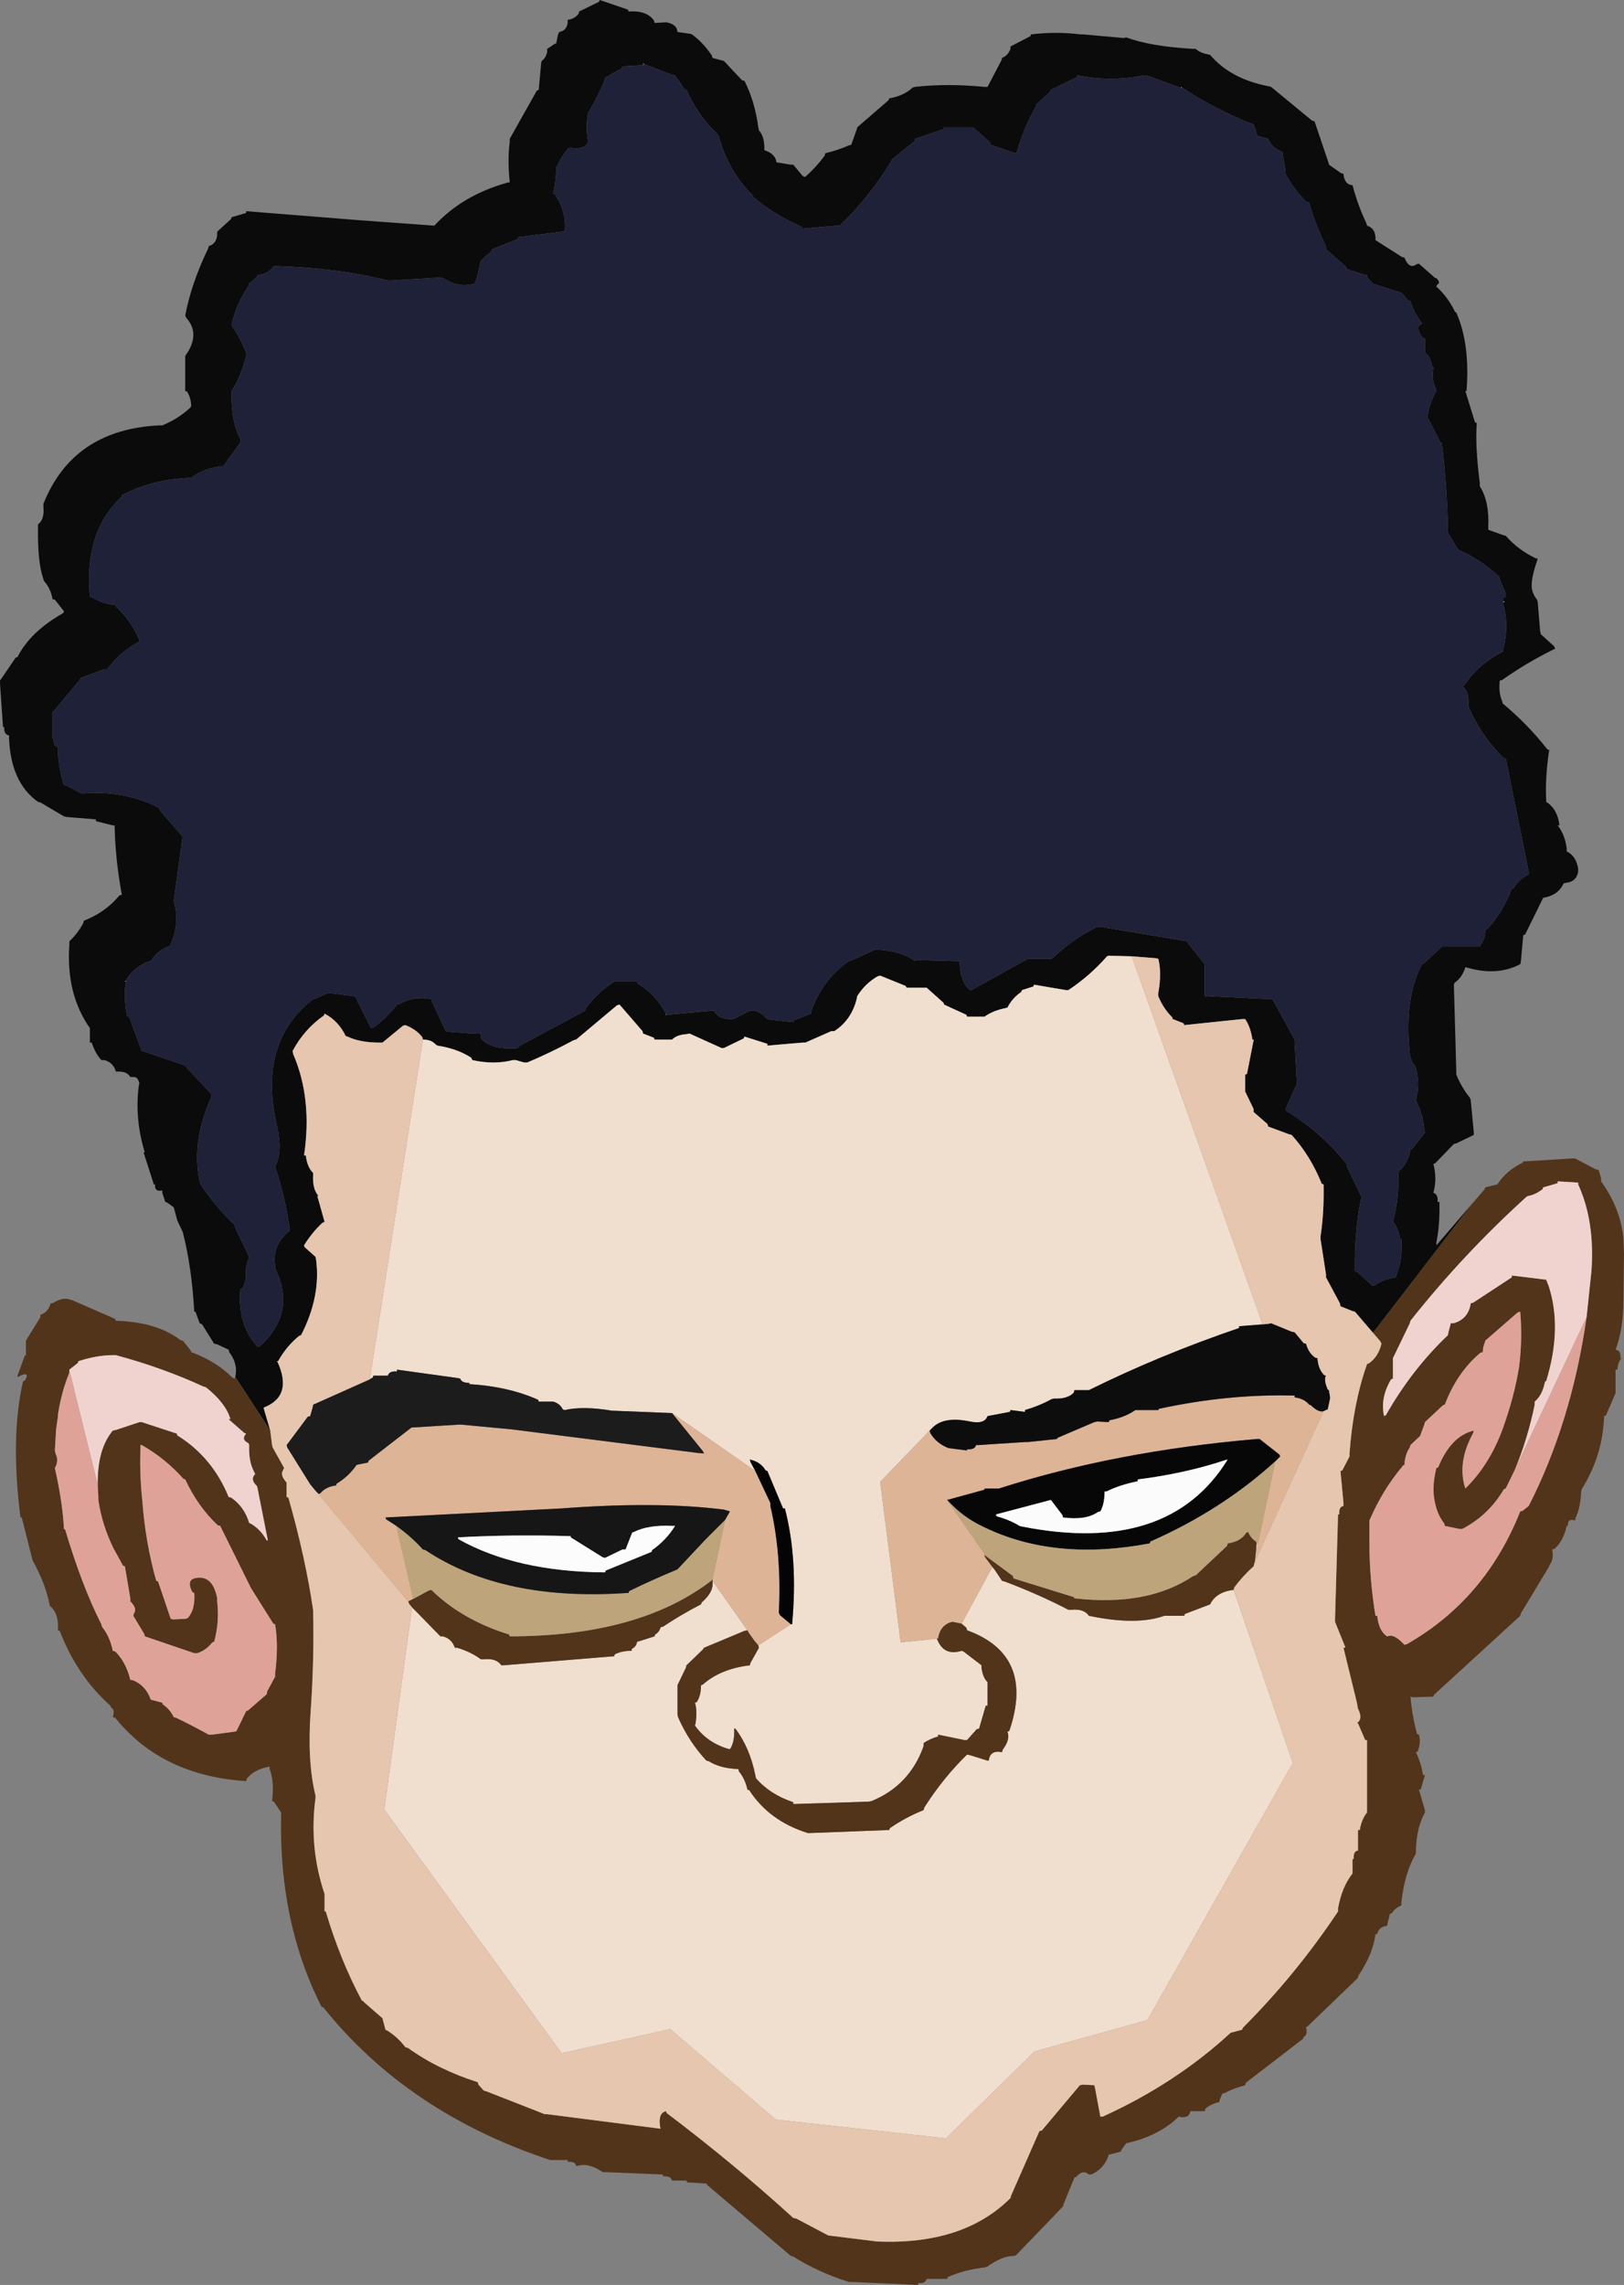 <?xml version="1.0" encoding="UTF-8" standalone="no"?>
<svg xmlns:xlink="http://www.w3.org/1999/xlink" height="189.35px" width="134.6px" xmlns="http://www.w3.org/2000/svg">
  <rect width="100%" height="100%" fill="#808080" stroke="none"/>
  <g transform="matrix(1.0, 0.0, 0.0, 1.0, 67.3, 94.65)">
    <path d="M-47.8 19.45 Q-47.55 18.4 -48.3 17.4 L-48.35 17.2 -49.3 16.75 -49.55 16.7 -50.55 15.1 -50.75 15.0 -51.1 14.05 -51.2 14.05 Q-51.4 10.4 -52.15 7.45 L-52.6 6.5 -52.9 5.4 -53.45 5.0 -53.6 4.95 -53.85 4.2 -53.85 4.0 Q-54.5 4.15 -54.45 3.5 L-54.55 3.5 -55.4 0.85 -55.3 0.85 Q-56.15 -1.95 -55.8 -4.65 L-55.75 -4.9 Q-55.9 -5.45 -56.25 -5.4 L-56.5 -5.4 Q-56.75 -5.85 -57.45 -5.85 L-57.7 -5.85 Q-57.9 -6.6 -58.65 -6.8 L-58.9 -6.8 Q-59.4 -7.35 -59.7 -8.25 L-59.85 -8.25 -59.85 -9.2 -59.85 -9.45 Q-61.85 -12.3 -61.55 -16.4 L-61.55 -16.65 Q-60.85 -17.3 -60.4 -18.15 L-60.35 -18.35 Q-58.55 -19.05 -57.4 -20.45 L-57.2 -20.5 Q-57.75 -23.45 -57.8 -26.25 L-57.95 -26.25 -59.35 -26.6 -59.35 -26.75 -61.8 -26.95 -62.0 -27.0 -63.95 -28.15 -64.15 -28.2 Q-66.4 -29.8 -66.55 -33.45 L-66.55 -33.7 Q-67.0 -33.8 -66.95 -34.4 L-67.05 -34.4 -67.3 -38.0 -67.3 -38.25 -66.0 -40.15 -65.85 -40.2 Q-64.8 -42.3 -62.05 -43.85 L-62.0 -44.0 -62.75 -44.95 -62.95 -45.0 Q-63.1 -45.9 -63.65 -46.5 L-63.7 -46.65 Q-64.2 -48.05 -64.15 -51.0 L-64.15 -51.2 Q-63.6 -51.6 -63.7 -52.65 L-63.7 -52.9 Q-61.25 -59.05 -54.1 -59.4 L-53.85 -59.4 Q-52.5 -59.95 -51.5 -60.9 L-51.45 -61.05 Q-51.5 -61.75 -51.8 -62.2 L-51.95 -62.25 -51.95 -64.9 -51.95 -65.15 Q-50.65 -66.95 -51.85 -68.3 L-51.95 -68.5 Q-51.45 -71.15 -50.05 -74.05 L-50.0 -74.25 Q-49.35 -74.45 -49.3 -75.2 L-49.3 -75.45 -48.15 -76.5 -48.1 -76.65 -46.9 -77.0 -46.9 -77.15 -37.5 -76.4 -31.3 -75.95 Q-29.0 -78.45 -25.3 -79.5 L-25.05 -79.55 Q-25.25 -81.4 -25.05 -82.9 L-25.05 -83.15 -22.8 -87.15 -22.65 -87.2 -22.45 -89.4 -22.4 -89.6 Q-22.05 -89.85 -21.95 -90.35 L-21.95 -90.6 -21.35 -91.0 -21.2 -91.05 -21.05 -91.8 -20.95 -92.0 Q-20.35 -92.1 -20.25 -92.75 L-20.25 -93.0 Q-19.65 -93.1 -19.35 -93.5 L-19.3 -93.7 -17.65 -94.5 -17.6 -94.65 -15.25 -93.85 -15.2 -93.7 Q-13.7 -93.8 -13.1 -92.95 L-13.05 -92.75 -12.05 -92.8 -11.85 -92.75 Q-11.35 -92.6 -11.2 -92.25 L-11.15 -92.0 -10.1 -91.85 -9.95 -91.8 Q-9.05 -91.15 -8.3 -90.05 L-8.25 -89.85 -7.5 -89.65 -7.3 -89.6 -5.8 -88.0 -5.6 -87.95 Q-4.75 -86.3 -4.45 -84.1 L-4.4 -83.85 Q-3.95 -83.35 -3.95 -82.4 L-3.95 -82.2 Q-3.25 -82.0 -3.0 -81.45 L-2.95 -81.2 -1.75 -81.0 -1.55 -81.0 -0.8 -80.1 Q-0.7 -80.0 -0.55 -80.0 0.35 -80.8 1.05 -81.75 L1.1 -81.95 Q2.15 -82.2 3.05 -82.6 L3.25 -82.65 3.7 -83.9 3.75 -84.1 6.35 -86.35 6.4 -86.5 Q7.6 -86.7 8.35 -87.4 L8.55 -87.45 Q11.2 -87.75 14.3 -87.45 L14.55 -87.45 15.7 -89.65 15.75 -89.85 Q16.25 -90.05 16.45 -90.6 L16.45 -90.8 18.1 -91.65 18.15 -91.8 Q20.2 -92.05 22.25 -91.8 L22.45 -91.8 25.85 -91.5 26.05 -91.55 Q28.05 -90.8 31.6 -90.6 L31.8 -90.6 Q32.2 -90.25 32.8 -90.15 L33.0 -90.1 Q34.7 -88.1 37.85 -87.5 L38.05 -87.45 41.45 -84.65 41.65 -84.6 42.8 -81.2 42.85 -81.0 43.85 -80.3 44.05 -80.25 Q44.1 -79.55 44.55 -79.35 L44.8 -79.3 Q45.25 -77.6 45.95 -76.15 L46.0 -75.95 Q46.65 -75.75 46.7 -75.0 L46.7 -74.75 48.9 -73.35 49.1 -73.3 Q49.5 -72.3 50.1 -72.75 L50.3 -72.8 51.55 -71.7 Q51.6 -71.6 51.75 -71.6 52.15 -71.2 51.8 -71.05 L51.75 -70.9 Q52.7 -70.05 53.3 -68.8 L53.4 -68.75 Q54.55 -66.15 54.25 -62.25 L54.15 -62.25 54.95 -59.65 55.1 -59.6 Q54.95 -57.7 55.35 -54.6 L55.35 -54.35 Q56.15 -53.1 56.05 -51.0 L56.05 -50.75 57.3 -50.3 57.5 -50.25 Q58.5 -49.1 59.95 -48.4 L60.15 -48.35 Q59.65 -46.9 59.65 -46.2 L59.65 -45.95 Q59.75 -45.35 60.1 -44.95 L60.15 -44.75 60.35 -42.35 60.4 -42.1 61.5 -41.1 61.6 -40.9 Q59.25 -39.75 57.2 -38.3 L57.0 -38.25 Q56.9 -37.2 57.2 -36.55 L57.25 -36.35 Q59.3 -34.65 60.95 -32.55 L61.1 -32.5 Q60.75 -30.15 60.85 -28.4 L60.85 -28.2 Q61.8 -27.6 61.95 -26.25 L61.8 -26.25 Q62.4 -25.5 62.55 -24.35 L62.55 -24.1 Q63.35 -23.7 63.5 -22.65 L63.5 -22.4 Q63.35 -21.6 62.55 -21.5 L62.3 -21.45 Q61.9 -20.55 60.85 -20.3 L60.6 -20.25 59.1 -17.2 58.95 -17.15 58.75 -14.95 58.7 -14.75 Q56.8 -13.75 54.35 -14.45 L54.15 -14.5 Q53.9 -13.65 53.25 -13.2 L53.2 -13.05 53.4 -5.85 53.4 -5.6 Q53.85 -4.5 54.55 -3.65 L54.6 -3.45 54.85 -0.8 54.85 -0.6 53.4 0.1 53.2 0.15 51.65 1.75 51.5 1.8 Q51.8 2.95 51.55 4.0 L51.5 4.2 Q51.9 4.3 51.85 4.95 L52.0 4.95 Q52.05 6.85 51.75 8.3 L51.75 8.55 54.8 5.0 46.5 15.8 45.0 14.05 44.8 14.0 43.8 13.6 43.75 13.35 42.6 11.2 42.6 10.95 42.15 8.05 42.15 7.8 Q42.45 5.8 42.4 3.5 L42.25 3.45 Q41.3 1.1 39.75 -0.6 L39.55 -0.65 37.8 -1.3 37.75 -1.5 36.6 -2.5 36.6 -2.75 35.9 -4.2 35.9 -4.4 35.9 -5.6 36.05 -5.65 36.6 -8.45 36.6 -8.5 36.5 -8.5 Q36.35 -9.55 35.9 -10.2 L35.65 -10.2 30.85 -9.7 30.8 -9.85 29.9 -10.2 29.85 -10.35 Q29.1 -11.1 28.7 -12.1 L28.7 -12.35 Q29.0 -14.05 28.7 -15.2 L28.45 -15.25 26.5 -15.4 24.6 -15.45 24.45 -15.4 Q23.05 -13.8 21.25 -12.6 L21.05 -12.6 18.4 -13.05 18.35 -12.9 17.4 -12.6 17.35 -12.45 Q16.6 -11.95 16.2 -11.15 L16.0 -11.1 Q15.0 -10.9 14.3 -10.4 L14.05 -10.4 12.85 -10.4 12.8 -10.55 10.95 -11.4 10.9 -11.55 9.5 -12.8 9.25 -12.8 7.85 -12.8 7.75 -12.95 5.65 -13.8 5.45 -13.75 Q4.4 -13.15 3.75 -12.1 L3.7 -11.85 Q3.25 -10.1 1.85 -9.2 L1.6 -9.2 -0.55 -8.25 -0.8 -8.25 -3.7 -8.0 -3.7 -8.15 -5.6 -8.75 -5.65 -8.6 -7.3 -7.8 -7.5 -7.8 -10.15 -9.0 -10.4 -8.95 Q-11.2 -8.9 -11.6 -8.5 L-11.85 -8.5 -13.05 -8.5 -13.1 -8.65 -14.0 -9.0 -14.05 -9.2 -15.95 -11.4 -16.15 -11.35 -19.55 -8.5 -19.75 -8.45 Q-21.6 -7.45 -23.6 -6.6 L-23.85 -6.6 -24.55 -6.8 -24.8 -6.8 Q-26.35 -6.4 -28.15 -6.8 L-28.25 -7.0 Q-29.4 -7.75 -31.05 -8.0 L-31.2 -8.1 Q-31.55 -8.5 -32.25 -8.5 L-32.3 -8.7 Q-32.8 -9.35 -33.7 -9.7 L-33.9 -9.65 -35.6 -8.25 -35.85 -8.25 Q-37.45 -8.25 -38.5 -8.75 L-38.65 -8.8 Q-39.25 -10.05 -40.4 -10.65 L-40.45 -10.5 Q-42.1 -9.35 -43.05 -7.55 L-43.0 -7.3 Q-41.4 -3.6 -42.1 1.1 L-41.95 1.1 Q-41.85 2.05 -41.35 2.55 L-41.35 2.8 Q-41.4 3.9 -40.9 4.45 L-41.0 4.45 -40.4 6.6 -40.6 6.7 Q-41.45 7.5 -42.1 8.55 L-42.05 8.7 -41.15 9.5 -41.1 9.75 Q-40.7 12.8 -42.35 16.0 L-42.5 16.05 Q-43.55 16.9 -44.25 18.15 L-44.35 18.15 -44.3 18.2 Q-43.0 21.05 -45.45 22.0 L-45.4 22.2 -44.9 23.9 -47.8 19.45 M-65.8 19.45 L-65.85 19.45 -65.85 19.35 -65.8 19.45 M-13.95 -89.35 L-14.0 -89.4 -14.0 -89.25 -15.7 -89.15 -15.75 -89.0 -17.15 -88.2 -17.2 -87.95 Q-17.8 -86.55 -18.55 -85.3 L-18.6 -85.05 Q-18.75 -84.0 -18.55 -82.9 L-18.65 -82.7 Q-19.0 -82.25 -20.0 -82.4 L-20.2 -82.35 Q-20.8 -81.65 -21.2 -80.75 L-21.2 -80.5 Q-21.25 -79.45 -21.45 -78.6 L-21.3 -78.55 Q-20.3 -77.0 -20.5 -75.45 L-20.75 -75.45 -24.35 -75.0 -24.35 -74.85 -26.5 -74.0 -26.55 -73.85 -27.45 -73.05 -27.5 -72.85 Q-27.65 -71.95 -27.95 -71.15 L-28.15 -71.1 Q-29.35 -70.8 -30.55 -71.6 L-30.8 -71.65 -34.9 -71.4 -35.15 -71.4 Q-39.35 -72.45 -44.5 -72.6 L-44.65 -72.55 Q-45.05 -71.95 -45.95 -71.85 L-46.0 -71.7 -46.65 -71.15 -46.7 -70.95 Q-47.65 -69.6 -48.1 -67.8 L-48.05 -67.6 Q-47.35 -66.6 -46.9 -65.4 L-46.9 -65.15 Q-47.3 -63.5 -48.1 -62.25 L-48.1 -62.0 Q-48.15 -59.7 -47.35 -58.2 L-47.4 -57.95 -48.8 -56.0 -49.05 -56.0 Q-50.5 -55.8 -51.45 -55.05 L-51.7 -55.05 Q-54.95 -54.85 -57.2 -53.6 L-57.25 -53.45 Q-60.35 -50.55 -59.85 -45.2 L-59.65 -45.15 Q-58.9 -44.65 -57.7 -44.5 L-57.65 -44.35 Q-56.45 -43.25 -55.75 -41.6 L-55.8 -41.45 Q-57.4 -40.6 -58.4 -39.2 L-58.65 -39.2 -60.55 -38.5 -60.65 -38.35 -62.95 -35.6 -62.95 -35.4 -62.95 -33.45 -62.85 -33.45 Q-62.9 -32.8 -62.5 -32.75 L-62.5 -32.5 Q-62.45 -30.95 -62.0 -29.6 L-61.8 -29.55 -60.55 -28.9 -60.35 -28.9 Q-56.9 -29.15 -54.1 -27.7 L-54.05 -27.5 -52.15 -25.3 -52.2 -25.05 -52.9 -20.0 -52.85 -19.8 Q-52.4 -18.15 -53.15 -16.4 L-53.15 -16.3 Q-54.25 -15.9 -54.8 -15.0 L-55.05 -14.95 Q-56.25 -14.45 -56.9 -13.35 L-56.95 -13.3 -56.85 -13.3 Q-57.1 -12.05 -56.75 -10.4 L-56.6 -10.4 -55.55 -7.55 -55.3 -7.5 -51.95 -6.35 -51.85 -6.2 -49.75 -3.95 -49.8 -3.7 Q-51.45 0.0 -50.75 3.25 L-50.7 3.45 Q-49.45 5.35 -47.85 6.85 L-47.8 7.1 -46.65 9.5 -46.7 9.7 Q-47.0 10.35 -46.9 11.4 L-47.0 11.4 Q-47.0 12.05 -47.35 12.15 L-47.4 12.4 Q-47.55 15.25 -45.95 16.95 L-45.75 16.9 Q-42.7 14.1 -44.5 10.45 L-44.5 10.2 Q-44.75 8.5 -43.3 7.35 L-43.3 7.1 Q-43.7 4.4 -44.5 2.05 -43.85 0.75 -44.35 -1.35 -45.95 -8.3 -41.35 -11.85 L-41.15 -11.9 -40.15 -12.35 -39.95 -12.35 -38.0 -12.1 -37.85 -12.05 -36.55 -9.45 -36.35 -9.5 Q-35.25 -10.3 -34.4 -11.4 L-34.2 -11.45 Q-32.95 -12.15 -31.55 -11.85 L-31.5 -11.65 -30.35 -9.2 -30.1 -9.15 -28.15 -9.0 -27.95 -9.0 Q-27.4 -9.15 -27.45 -8.75 L-27.4 -8.55 Q-26.45 -7.6 -24.35 -7.8 L-24.3 -7.95 -18.8 -10.9 -18.75 -11.1 Q-17.8 -12.4 -16.4 -13.3 L-16.15 -13.3 -14.5 -13.3 -14.45 -13.15 Q-12.95 -12.25 -12.1 -10.65 L-12.1 -10.55 -12.05 -10.55 -8.25 -10.9 -8.1 -10.85 Q-7.7 -10.15 -6.55 -10.2 L-6.4 -10.25 -5.15 -10.9 -4.9 -10.9 Q-4.35 -10.9 -3.7 -10.2 L-3.45 -10.15 -1.55 -9.95 -1.5 -10.1 -0.1 -10.65 -0.05 -10.9 Q0.9 -13.5 3.05 -15.0 L3.25 -15.05 5.2 -15.95 5.45 -15.95 Q7.4 -15.85 8.55 -15.0 L8.6 -15.1 12.15 -15.0 12.25 -15.0 Q12.25 -13.3 13.1 -12.6 L13.3 -12.65 17.9 -15.2 18.15 -15.2 19.8 -15.2 20.0 -15.3 Q21.6 -16.85 23.65 -17.85 L23.9 -17.85 31.1 -16.65 31.15 -16.5 32.55 -14.75 32.55 -14.5 32.55 -12.1 32.8 -12.1 38.05 -11.85 38.2 -11.8 40.0 -8.5 40.0 -8.25 40.2 -4.65 40.1 -4.65 39.25 -2.75 39.3 -2.6 Q42.25 -0.8 44.3 1.8 L44.35 2.05 45.5 4.45 45.5 4.7 Q44.95 7.4 45.0 10.7 L45.2 10.75 46.45 11.9 46.65 11.85 Q47.35 11.35 48.4 11.2 L48.45 10.95 Q48.95 9.8 48.85 8.05 L48.75 8.05 Q48.6 7.1 48.15 6.6 L48.2 6.4 Q48.65 4.7 48.6 2.55 L48.7 2.35 Q49.4 1.75 49.6 0.6 L49.75 0.55 50.8 -0.8 50.75 -1.05 Q50.6 -2.45 50.05 -3.45 L50.1 -3.7 Q50.4 -4.9 50.05 -6.1 L50.0 -6.3 Q49.7 -6.6 49.6 -7.05 L49.55 -7.3 Q49.05 -11.9 50.55 -14.75 L50.7 -14.8 52.2 -16.2 52.45 -16.2 55.35 -16.2 55.4 -16.35 Q55.8 -16.8 55.8 -17.6 L56.0 -17.7 Q57.25 -19.05 58.0 -21.0 L58.15 -21.05 Q58.6 -21.8 59.4 -22.2 L59.4 -22.4 57.5 -31.8 57.3 -31.85 Q55.5 -33.6 54.4 -36.1 L54.4 -36.35 Q54.45 -37.35 53.9 -37.8 L54.05 -37.85 Q55.25 -39.65 57.25 -40.65 L57.3 -40.9 Q57.8 -42.85 57.25 -44.75 L57.4 -44.75 57.35 -44.8 Q57.15 -45.15 57.5 -45.2 L57.5 -45.45 57.0 -46.65 56.95 -46.85 Q55.55 -48.2 53.65 -49.05 53.55 -49.05 53.55 -49.1 L52.7 -50.5 52.7 -50.75 Q52.65 -54.15 52.2 -57.95 L52.1 -57.95 51.0 -60.1 51.05 -60.35 Q51.25 -61.45 51.75 -62.25 L51.7 -62.45 Q51.35 -63.05 51.5 -64.2 L51.4 -64.2 Q51.3 -65.1 50.8 -65.4 L50.8 -65.6 50.8 -66.6 50.6 -66.65 Q49.9 -67.65 50.55 -67.8 L50.5 -67.95 Q49.9 -68.7 49.6 -69.7 L49.4 -69.75 48.85 -70.4 48.65 -70.45 46.45 -71.15 46.4 -71.3 Q46.05 -71.45 46.0 -71.85 L45.75 -71.9 44.3 -72.35 44.25 -72.55 42.6 -74.0 42.6 -74.25 Q41.75 -75.95 41.2 -77.85 L41.0 -77.9 Q39.95 -78.9 39.25 -80.25 L39.25 -80.5 39.0 -81.95 39.0 -82.05 Q38.15 -82.35 37.8 -83.15 L37.6 -83.2 36.85 -83.4 36.85 -83.6 36.6 -84.35 36.4 -84.4 Q33.3 -85.65 30.65 -87.4 L30.6 -87.45 30.6 -87.35 27.75 -88.4 27.5 -88.4 Q24.75 -87.85 22.0 -88.4 L21.95 -88.25 19.8 -87.2 19.75 -87.05 18.6 -86.0 18.55 -85.8 Q17.55 -84.05 16.95 -81.95 L16.7 -82.0 14.8 -82.65 14.75 -82.85 13.35 -84.1 13.1 -84.1 10.95 -84.1 10.9 -83.95 8.55 -83.15 8.5 -82.95 6.65 -81.45 6.55 -81.25 Q4.75 -78.3 2.3 -75.95 L2.05 -75.95 -0.8 -75.7 -0.85 -75.85 Q-3.15 -76.85 -4.9 -78.35 L-4.95 -78.5 Q-6.9 -80.4 -7.75 -83.4 L-7.85 -83.55 Q-9.45 -85.05 -10.4 -87.2 L-10.6 -87.3 -11.35 -88.4 -11.6 -88.45 -13.95 -89.35 M-48.2 22.95 L-48.25 23.05 -48.35 22.95 -48.2 22.95" fill="#0b0b0b" fill-rule="evenodd" stroke="none"/>
    <path d="M-44.3 18.2 L-44.35 18.15 -44.25 18.15 -44.3 18.2 M36.5 -8.5 L36.6 -8.5 36.6 -8.45 36.5 -8.5 M-14.0 -89.25 L-14.0 -89.4 -13.95 -89.35 -14.0 -89.25 M30.6 -87.35 L30.6 -87.45 30.65 -87.4 30.6 -87.35 M57.35 -44.8 L57.4 -44.75 57.25 -44.75 57.35 -44.8 M-12.05 -10.55 L-12.1 -10.55 -12.1 -10.65 -12.05 -10.55 M-56.85 -13.3 L-56.95 -13.3 -56.9 -13.35 -56.85 -13.3 M58.5 14.1 L58.7 14.05 58.7 14.1 58.5 14.1 M47.55 22.65 L47.4 22.7 47.4 22.65 47.55 22.65 M44.2 41.85 L44.2 41.9 44.05 41.9 44.2 41.85 M-12.6 81.5 L-12.55 81.75 -12.6 81.75 -12.6 81.5 M-45.1 33.0 L-45.2 33.0 -45.1 33.0" fill="#fefefe" fill-rule="evenodd" stroke="none"/>
    <path d="M-13.95 -89.35 L-11.6 -88.45 -11.35 -88.4 -10.6 -87.3 -10.4 -87.2 Q-9.45 -85.05 -7.85 -83.55 L-7.75 -83.4 Q-6.9 -80.4 -4.95 -78.5 L-4.9 -78.35 Q-3.15 -76.85 -0.85 -75.85 L-0.8 -75.7 2.05 -75.95 2.3 -75.95 Q4.75 -78.3 6.55 -81.25 L6.65 -81.45 8.5 -82.95 8.55 -83.15 10.9 -83.95 10.95 -84.1 13.1 -84.1 13.35 -84.1 14.75 -82.85 14.8 -82.65 16.7 -82.0 16.95 -81.95 Q17.55 -84.05 18.55 -85.8 L18.6 -86.0 19.75 -87.05 19.8 -87.2 21.95 -88.25 22.0 -88.4 Q24.75 -87.85 27.5 -88.4 L27.75 -88.4 30.6 -87.35 30.65 -87.4 Q33.3 -85.65 36.4 -84.4 L36.6 -84.35 36.85 -83.6 36.85 -83.4 37.6 -83.2 37.8 -83.15 Q38.15 -82.35 39.0 -82.05 L39.0 -81.95 39.25 -80.5 39.25 -80.25 Q39.95 -78.9 41.0 -77.9 L41.2 -77.85 Q41.75 -75.95 42.6 -74.25 L42.6 -74.0 44.25 -72.55 44.3 -72.35 45.75 -71.9 46.0 -71.85 Q46.05 -71.45 46.4 -71.3 L46.45 -71.15 48.65 -70.45 48.85 -70.4 49.4 -69.75 49.6 -69.7 Q49.9 -68.7 50.5 -67.95 L50.55 -67.8 Q49.9 -67.65 50.6 -66.65 L50.8 -66.6 50.8 -65.6 50.8 -65.4 Q51.3 -65.1 51.4 -64.2 L51.5 -64.2 Q51.35 -63.05 51.7 -62.45 L51.75 -62.25 Q51.25 -61.45 51.05 -60.35 L51.0 -60.1 52.1 -57.95 52.2 -57.95 Q52.65 -54.15 52.7 -50.75 L52.7 -50.5 53.55 -49.1 Q53.55 -49.05 53.65 -49.05 55.55 -48.2 56.95 -46.85 L57.0 -46.65 57.5 -45.45 57.5 -45.2 Q57.15 -45.15 57.35 -44.8 L57.25 -44.75 Q57.8 -42.85 57.3 -40.9 L57.25 -40.65 Q55.25 -39.65 54.05 -37.85 L53.9 -37.8 Q54.45 -37.35 54.4 -36.35 L54.4 -36.1 Q55.5 -33.6 57.3 -31.85 L57.5 -31.8 59.4 -22.4 59.4 -22.2 Q58.6 -21.8 58.15 -21.05 L58.0 -21.0 Q57.25 -19.05 56.0 -17.7 L55.8 -17.6 Q55.8 -16.8 55.4 -16.35 L55.35 -16.2 52.45 -16.2 52.2 -16.2 50.7 -14.8 50.55 -14.75 Q49.05 -11.9 49.55 -7.3 L49.6 -7.05 Q49.7 -6.6 50.0 -6.3 L50.05 -6.1 Q50.4 -4.9 50.1 -3.7 L50.05 -3.45 Q50.6 -2.45 50.75 -1.05 L50.8 -0.8 49.75 0.55 49.6 0.6 Q49.4 1.75 48.7 2.35 L48.6 2.55 Q48.65 4.7 48.2 6.4 L48.15 6.6 Q48.6 7.1 48.75 8.05 L48.85 8.05 Q48.95 9.8 48.45 10.95 L48.4 11.2 Q47.35 11.35 46.65 11.85 L46.45 11.9 45.2 10.75 45.0 10.7 Q44.95 7.4 45.5 4.7 L45.5 4.45 44.35 2.05 44.3 1.8 Q42.25 -0.8 39.3 -2.6 L39.25 -2.75 40.1 -4.65 40.2 -4.65 40.0 -8.25 40.0 -8.5 38.2 -11.8 38.05 -11.85 32.8 -12.1 32.55 -12.1 32.55 -14.5 32.55 -14.75 31.15 -16.5 31.1 -16.65 23.9 -17.85 23.65 -17.85 Q21.6 -16.85 20.0 -15.3 L19.8 -15.2 18.15 -15.2 17.9 -15.2 13.3 -12.65 13.1 -12.6 Q12.25 -13.3 12.25 -15.0 L12.15 -15.0 8.6 -15.1 8.55 -15.0 Q7.4 -15.85 5.45 -15.95 L5.2 -15.95 3.25 -15.05 3.05 -15.0 Q0.9 -13.5 -0.05 -10.9 L-0.1 -10.65 -1.5 -10.1 -1.55 -9.95 -3.45 -10.15 -3.7 -10.2 Q-4.35 -10.9 -4.9 -10.9 L-5.15 -10.9 -6.4 -10.25 -6.55 -10.2 Q-7.7 -10.15 -8.1 -10.85 L-8.25 -10.9 -12.05 -10.55 -12.1 -10.65 Q-12.95 -12.25 -14.45 -13.15 L-14.5 -13.3 -16.15 -13.3 -16.4 -13.3 Q-17.8 -12.4 -18.75 -11.1 L-18.8 -10.9 -24.3 -7.95 -24.35 -7.8 Q-26.45 -7.6 -27.4 -8.55 L-27.45 -8.75 Q-27.4 -9.15 -27.95 -9.0 L-28.15 -9.0 -30.1 -9.15 -30.35 -9.2 -31.5 -11.65 -31.55 -11.85 Q-32.95 -12.15 -34.2 -11.45 L-34.4 -11.4 Q-35.25 -10.3 -36.35 -9.5 L-36.55 -9.45 -37.85 -12.05 -38.0 -12.1 -39.95 -12.35 -40.15 -12.35 -41.15 -11.9 -41.35 -11.85 Q-45.95 -8.3 -44.35 -1.35 -43.85 0.75 -44.5 2.05 -43.7 4.4 -43.3 7.1 L-43.3 7.35 Q-44.75 8.5 -44.5 10.2 L-44.5 10.45 Q-42.7 14.1 -45.75 16.9 L-45.95 16.95 Q-47.55 15.25 -47.4 12.4 L-47.35 12.15 Q-47.0 12.05 -47.0 11.4 L-46.9 11.4 Q-47.0 10.35 -46.7 9.7 L-46.65 9.5 -47.8 7.1 -47.85 6.85 Q-49.45 5.35 -50.7 3.45 L-50.75 3.25 Q-51.45 0.0 -49.8 -3.7 L-49.75 -3.95 -51.85 -6.2 -51.95 -6.35 -55.3 -7.5 -55.55 -7.55 -56.6 -10.4 -56.75 -10.4 Q-57.1 -12.05 -56.85 -13.3 L-56.9 -13.35 Q-56.25 -14.45 -55.05 -14.95 L-54.8 -15.0 Q-54.25 -15.9 -53.15 -16.3 L-53.15 -16.4 Q-52.4 -18.15 -52.85 -19.8 L-52.9 -20.0 -52.2 -25.05 -52.15 -25.3 -54.05 -27.5 -54.1 -27.7 Q-56.9 -29.15 -60.35 -28.9 L-60.55 -28.9 -61.8 -29.55 -62.0 -29.6 Q-62.45 -30.95 -62.5 -32.5 L-62.5 -32.75 Q-62.9 -32.8 -62.85 -33.45 L-62.95 -33.45 -62.95 -35.4 -62.95 -35.6 -60.65 -38.35 -60.55 -38.5 -58.65 -39.2 -58.4 -39.2 Q-57.4 -40.6 -55.8 -41.45 L-55.75 -41.6 Q-56.45 -43.25 -57.65 -44.35 L-57.7 -44.5 Q-58.9 -44.65 -59.65 -45.15 L-59.85 -45.2 Q-60.35 -50.55 -57.25 -53.45 L-57.2 -53.6 Q-54.95 -54.85 -51.7 -55.05 L-51.45 -55.05 Q-50.5 -55.8 -49.05 -56.0 L-48.8 -56.0 -47.4 -57.95 -47.35 -58.2 Q-48.15 -59.7 -48.1 -62.0 L-48.1 -62.25 Q-47.3 -63.5 -46.9 -65.15 L-46.9 -65.4 Q-47.35 -66.6 -48.05 -67.6 L-48.1 -67.8 Q-47.65 -69.6 -46.7 -70.95 L-46.65 -71.15 -46.0 -71.7 -45.95 -71.85 Q-45.05 -71.95 -44.65 -72.55 L-44.5 -72.6 Q-39.35 -72.45 -35.15 -71.4 L-34.9 -71.4 -30.8 -71.65 -30.55 -71.6 Q-29.35 -70.8 -28.15 -71.1 L-27.95 -71.15 Q-27.65 -71.95 -27.5 -72.85 L-27.45 -73.05 -26.55 -73.85 -26.5 -74.0 -24.35 -74.85 -24.35 -75.0 -20.75 -75.45 -20.5 -75.45 Q-20.3 -77.0 -21.3 -78.55 L-21.45 -78.6 Q-21.25 -79.45 -21.2 -80.5 L-21.2 -80.75 Q-20.8 -81.65 -20.2 -82.35 L-20.0 -82.4 Q-19.0 -82.25 -18.65 -82.7 L-18.55 -82.9 Q-18.75 -84.0 -18.6 -85.05 L-18.55 -85.3 Q-17.8 -86.55 -17.2 -87.95 L-17.15 -88.2 -15.75 -89.0 -15.7 -89.15 -14.0 -89.25 -13.95 -89.35" fill="#1e2137" fill-rule="evenodd" stroke="none"/>
    <path d="M-32.25 -8.5 Q-31.55 -8.5 -31.2 -8.1 L-31.05 -8.0 Q-29.4 -7.75 -28.25 -7.0 L-28.15 -6.8 Q-26.35 -6.4 -24.8 -6.8 L-24.55 -6.8 -23.85 -6.6 -23.6 -6.6 Q-21.6 -7.45 -19.75 -8.45 L-19.55 -8.5 -16.15 -11.35 -15.95 -11.4 -14.05 -9.2 -14.0 -9.0 -13.1 -8.65 -13.05 -8.5 -11.85 -8.5 -11.6 -8.5 Q-11.2 -8.9 -10.4 -8.95 L-10.15 -9.0 -7.5 -7.8 -7.3 -7.8 -5.65 -8.6 -5.6 -8.75 -3.7 -8.15 -3.7 -8.0 -0.8 -8.25 -0.55 -8.25 1.6 -9.2 1.85 -9.2 Q3.25 -10.1 3.7 -11.85 L3.75 -12.1 Q4.4 -13.15 5.45 -13.75 L5.65 -13.8 7.75 -12.95 7.85 -12.8 9.25 -12.8 9.5 -12.8 10.9 -11.55 10.95 -11.4 12.8 -10.55 12.85 -10.4 14.05 -10.4 14.3 -10.4 Q15.0 -10.9 16.0 -11.1 L16.2 -11.15 Q16.6 -11.95 17.35 -12.45 L17.4 -12.6 18.35 -12.9 18.4 -13.05 21.05 -12.6 21.25 -12.6 Q23.05 -13.8 24.45 -15.4 L24.6 -15.45 26.5 -15.4 37.35 15.1 35.4 15.25 35.4 15.4 Q28.8 17.65 22.95 20.55 L22.7 20.55 21.75 20.55 21.7 20.75 Q21.2 21.3 20.05 21.25 L19.85 21.3 Q18.85 21.85 17.65 22.2 L17.65 22.35 16.45 22.2 16.4 22.35 14.55 22.7 Q14.3 23.4 13.1 23.15 10.95 22.7 10.0 23.65 L9.75 23.9 5.65 28.15 7.35 41.45 10.35 41.15 10.4 41.25 Q10.95 42.6 12.4 42.15 L12.55 42.2 14.05 43.35 14.05 43.55 Q14.15 44.35 14.55 44.75 L14.55 45.0 14.55 46.7 14.4 46.7 13.85 48.6 13.65 48.65 12.85 49.55 12.65 49.55 10.45 49.1 10.45 49.25 Q9.75 49.45 9.25 49.8 L9.25 50.05 Q8.1 53.3 4.95 54.6 L4.7 54.65 -1.55 54.85 -1.55 54.7 Q-3.5 54.05 -4.65 52.7 L-4.7 52.45 Q-5.15 50.2 -6.35 48.6 L-6.45 48.6 Q-6.4 49.75 -6.8 50.3 L-7.05 50.25 Q-8.75 49.7 -9.7 48.35 L-9.65 48.15 Q-9.5 47.1 -9.7 46.45 L-9.55 46.4 Q-9.2 45.85 -9.2 45.0 L-9.05 44.95 Q-7.6 43.65 -5.15 43.35 L-5.1 43.15 -4.4 41.9 -4.45 41.7 -1.75 39.95 -1.65 39.95 Q-1.15 34.55 -2.25 30.35 L-2.4 30.35 -3.7 27.25 -3.85 27.2 Q-4.25 26.5 -5.15 26.3 L-5.1 26.5 -4.7 27.25 -11.6 22.45 -16.6 22.25 Q-18.95 21.85 -20.5 22.2 L-20.65 22.15 Q-20.9 21.65 -21.45 21.5 L-21.7 21.5 -22.65 21.5 -22.7 21.35 Q-25.15 20.25 -28.4 20.05 L-28.4 19.95 Q-29.05 19.95 -29.15 19.6 L-29.35 19.55 -34.4 18.85 -34.4 19.0 Q-35.05 18.95 -35.15 19.35 L-35.35 19.35 -36.35 19.35 -36.4 19.5 -36.65 19.65 -32.25 -8.5 M-33.45 38.1 L-33.45 38.05 -33.45 38.1 M-8.25 36.35 L-5.35 40.45 -5.6 40.5 -8.95 41.9 -9.05 42.05 -10.4 43.35 -10.45 43.55 -11.15 45.0 -11.15 45.25 -11.15 47.4 -11.1 47.65 Q-10.2 49.7 -8.75 51.25 L-8.55 51.3 Q-7.6 51.9 -6.1 51.95 L-6.05 52.15 Q-5.55 52.75 -5.35 53.65 L-5.2 53.7 Q-3.55 56.25 -0.35 57.25 L-0.1 57.25 6.4 57.0 6.45 56.85 Q7.75 55.95 9.25 55.35 L9.3 55.15 Q10.85 52.7 12.85 50.75 L13.1 50.8 14.55 51.25 14.65 51.25 Q14.75 50.35 15.75 50.55 L15.8 50.35 Q16.45 49.5 16.2 48.85 L16.35 48.8 Q18.5 42.5 12.85 40.45 L12.8 40.25 12.4 39.9 14.95 35.2 15.15 35.45 15.75 36.35 15.95 36.4 Q18.75 37.45 21.25 38.75 L21.5 38.75 Q22.55 38.65 22.95 39.25 L23.2 39.3 Q26.95 40.05 29.2 39.25 L29.4 39.25 30.85 39.25 30.9 39.1 33.0 38.3 33.1 38.1 Q33.65 37.25 34.95 37.1 L39.85 51.45 27.8 72.75 18.45 75.35 11.1 82.55 -3.0 81.0 -11.75 73.5 -20.75 75.5 -35.45 55.3 -33.15 38.55 -32.75 38.95 -30.8 40.95 -30.6 40.95 Q-29.85 41.15 -29.6 41.9 L-29.4 41.9 Q-28.25 42.25 -27.45 42.85 L-27.2 42.85 Q-26.15 42.75 -25.75 43.35 L-25.55 43.35 -16.4 42.6 -16.35 42.45 Q-15.8 42.15 -14.95 42.15 L-14.95 42.0 Q-14.55 41.8 -14.5 41.4 L-14.3 41.35 -13.05 40.95 -13.0 40.8 Q-12.65 40.6 -12.55 40.2 L-12.35 40.15 Q-10.85 39.15 -9.2 38.3 L-9.15 38.15 Q-8.1 37.25 -8.25 36.35 M14.3 34.2 L14.35 34.2 14.35 34.25 14.3 34.2 M36.95 33.3 L36.8 33.85 36.85 33.25 36.95 33.3" fill="#f0dfce" fill-rule="evenodd" stroke="none"/>
    <path d="M-41.0 29.05 L-40.9 29.15 -40.75 29.1 Q-40.3 28.55 -39.45 28.45 L-39.4 28.3 Q-38.4 27.7 -37.75 26.75 L-37.55 26.7 -36.8 26.55 -36.75 26.4 -33.2 23.65 -29.15 23.4 -24.9 23.8 -9.5 25.75 -8.95 25.8 -9.05 25.6 -10.75 23.5 -11.6 22.45 -4.7 27.25 -3.45 29.9 -3.45 30.15 Q-2.5 34.2 -2.75 39.0 L-2.65 39.2 -1.75 39.95 -4.45 41.7 -4.75 41.35 -5.25 40.65 -5.35 40.45 -8.25 36.35 -8.25 36.25 -7.2 31.3 -6.8 30.6 -7.3 30.45 Q-12.8 29.75 -20.75 30.35 L-35.35 31.1 -35.3 31.25 -34.45 31.8 -33.05 37.85 -33.45 38.05 -33.45 38.1 -41.0 29.05 M10.35 41.15 L7.35 41.45 5.65 28.15 9.75 23.9 9.8 24.1 Q10.3 24.95 11.3 25.35 L12.85 25.55 12.85 25.45 Q13.5 25.5 13.6 25.1 L13.8 25.1 17.65 24.85 17.9 24.85 20.3 24.6 20.35 24.5 23.4 23.2 23.65 23.15 24.6 23.2 24.65 23.05 Q25.95 22.8 26.8 22.2 L27.0 22.2 28.7 22.2 28.75 22.1 Q34.5 20.85 40.0 21.0 L40.0 21.15 Q40.8 21.25 41.2 21.75 L41.35 21.8 Q41.95 22.4 42.4 22.3 L36.7 34.8 36.8 33.85 36.95 33.3 38.4 26.45 38.8 26.05 38.75 25.9 37.1 24.6 36.85 24.6 Q25.15 25.6 15.5 28.7 L15.25 28.7 14.3 28.7 14.3 28.8 11.2 29.65 14.35 34.2 14.3 34.2 14.3 34.25 14.35 34.4 14.95 35.2 12.4 39.9 11.65 39.75 11.45 39.8 Q10.6 40.1 10.45 41.15 L10.35 41.15" fill="#deb496" fill-rule="evenodd" stroke="none"/>
    <path d="M-11.6 22.45 L-10.75 23.5 -9.05 25.6 -8.95 25.8 -9.5 25.75 -24.9 23.8 -29.15 23.4 -33.2 23.65 -36.75 26.4 -36.8 26.55 -37.55 26.7 -37.75 26.75 Q-38.4 27.7 -39.4 28.3 L-39.45 28.45 Q-40.3 28.55 -40.75 29.1 L-40.9 29.15 -41.0 29.05 -41.1 28.95 -41.15 28.9 -41.6 28.35 -43.5 25.3 -43.55 25.1 -41.8 22.75 -41.6 22.7 -41.4 22.0 -41.35 21.75 -36.65 19.65 -36.4 19.5 -36.35 19.35 -35.35 19.35 -35.15 19.35 Q-35.05 18.95 -34.4 19.0 L-34.4 18.85 -29.35 19.55 -29.15 19.6 Q-29.05 19.95 -28.4 19.95 L-28.4 20.05 Q-25.15 20.25 -22.7 21.35 L-22.65 21.5 -21.7 21.5 -21.45 21.5 Q-20.9 21.65 -20.65 22.15 L-20.5 22.2 Q-18.95 21.85 -16.6 22.25 L-11.6 22.45" fill="#1c1c1c" fill-rule="evenodd" stroke="none"/>
    <path d="M-1.75 39.95 L-2.65 39.2 -2.75 39.0 Q-2.5 34.2 -3.45 30.15 L-3.45 29.9 -4.7 27.25 -5.1 26.5 -5.15 26.3 Q-4.25 26.5 -3.85 27.2 L-3.7 27.25 -2.4 30.35 -2.25 30.35 Q-1.15 34.55 -1.65 39.95 L-1.75 39.95 M10.35 41.15 L10.45 41.15 10.4 41.25 10.35 41.15" fill="#040404" fill-rule="evenodd" stroke="none"/>
    <path d="M42.4 22.3 Q41.95 22.4 41.35 21.8 L41.2 21.75 Q40.8 21.25 40.0 21.15 L40.0 21.0 Q34.5 20.85 28.75 22.1 L28.7 22.2 27.0 22.2 26.8 22.2 Q25.95 22.8 24.65 23.05 L24.6 23.2 23.65 23.15 23.4 23.2 20.35 24.5 20.3 24.6 17.9 24.85 17.65 24.85 13.8 25.1 13.6 25.1 Q13.5 25.5 12.85 25.45 L12.85 25.55 11.3 25.35 Q10.3 24.95 9.8 24.1 L9.75 23.9 10.0 23.65 Q10.95 22.7 13.1 23.15 14.3 23.4 14.55 22.7 L16.4 22.35 16.45 22.2 17.65 22.35 17.65 22.2 Q18.85 21.85 19.85 21.3 L20.05 21.25 Q21.2 21.3 21.7 20.75 L21.75 20.55 22.7 20.55 22.95 20.55 Q28.8 17.65 35.4 15.4 L35.4 15.25 37.35 15.1 37.85 15.05 38.05 15.0 39.75 15.7 40.0 15.75 40.75 16.65 40.95 16.7 Q41.15 17.45 41.7 17.85 L41.9 17.9 Q41.95 18.8 42.45 19.3 L42.6 19.35 Q42.4 19.7 42.75 20.5 L42.85 20.55 42.95 21.2 42.75 22.15 42.6 22.2 42.4 22.3" fill="#0d0d0d" fill-rule="evenodd" stroke="none"/>
    <path d="M54.8 5.0 L55.75 3.9 55.8 3.75 56.6 3.55 56.8 3.5 Q57.55 2.35 58.9 1.7 L58.95 1.6 63.0 1.35 63.25 1.35 64.95 2.25 65.2 2.3 65.4 3.0 65.4 3.25 Q67.0 5.45 67.25 7.95 L67.3 9.25 67.25 13.1 Q67.25 15.5 66.6 17.2 67.05 17.25 67.0 17.9 L67.1 17.9 Q66.8 18.2 66.75 18.85 L66.6 18.85 66.6 20.55 66.6 20.8 65.8 22.65 65.65 22.7 Q65.55 25.95 63.8 28.75 L63.75 28.95 Q63.7 30.25 63.3 31.1 L63.25 31.35 Q62.6 31.15 62.65 31.8 L62.55 31.8 Q62.3 33.0 61.55 33.7 L61.35 33.75 Q61.5 34.6 61.15 35.0 L61.1 35.15 58.75 39.05 58.7 39.25 51.55 45.8 51.5 45.95 49.8 46.0 49.6 45.95 Q49.75 47.6 50.15 49.05 L50.3 49.1 Q50.5 49.7 50.2 50.5 L50.05 50.55 Q50.45 51.35 50.65 52.45 L50.8 52.45 50.45 53.65 50.3 53.65 50.8 55.35 50.8 55.55 Q50.1 56.8 50.05 58.7 L50.05 58.95 Q49.1 60.6 48.85 63.0 L48.85 63.25 Q48.35 63.45 48.05 63.9 L47.9 63.95 47.7 64.75 47.65 64.95 Q47.0 65.0 46.85 65.6 L46.7 65.65 Q46.5 67.25 45.3 69.05 L45.25 69.25 41.1 73.25 40.95 73.35 Q41.1 74.0 40.75 74.15 L40.7 74.3 35.95 77.95 35.9 78.15 Q34.95 78.4 34.2 78.8 L34.0 78.85 33.8 79.35 33.75 79.55 Q33.05 79.7 32.6 80.1 L32.55 80.3 31.6 80.3 31.35 80.3 Q31.3 80.85 30.6 80.8 L30.4 80.75 Q28.8 82.3 26.3 82.9 L26.05 82.95 25.65 83.5 25.6 83.65 24.85 83.85 24.6 83.9 Q24.25 85.05 23.15 85.55 L22.95 85.55 Q22.45 85.1 21.9 85.75 L21.75 85.8 20.85 88.0 20.8 88.2 16.9 92.25 16.7 92.3 Q15.75 92.3 14.5 93.2 L14.3 93.25 Q12.6 93.45 11.25 94.05 L11.2 94.2 9.75 94.2 9.5 94.2 Q9.4 94.6 8.8 94.55 L8.8 94.7 3.25 94.45 3.05 94.45 Q0.5 93.65 -1.55 92.35 L-1.75 92.3 -8.65 86.45 -8.75 86.3 -10.35 86.2 -10.4 86.05 -11.35 86.05 -11.6 86.05 Q-11.7 85.65 -12.35 85.7 L-12.35 85.55 -17.15 85.35 -17.35 85.35 Q-18.45 84.6 -19.3 84.8 L-19.55 84.85 Q-19.6 84.45 -20.25 84.5 L-20.25 84.35 -21.45 84.35 -21.7 84.35 Q-33.5 80.45 -40.5 71.7 L-40.65 71.65 Q-44.2 64.65 -44.0 55.8 L-44.0 55.55 -44.6 54.65 -44.75 54.6 Q-44.55 53.0 -44.95 51.95 L-44.95 51.75 Q-46.2 51.95 -46.85 52.75 L-46.9 52.95 Q-53.9 52.5 -57.75 47.7 L-57.95 47.65 Q-57.75 47.0 -58.1 46.85 L-58.15 46.7 Q-60.9 44.25 -62.35 40.5 L-62.5 40.45 Q-62.4 39.05 -63.15 38.45 L-63.2 38.3 Q-63.5 36.65 -64.6 34.65 L-64.65 34.45 -65.5 31.1 -65.6 31.1 Q-66.45 24.5 -65.4 19.85 L-65.2 19.7 -65.15 19.6 Q-64.85 18.95 -65.8 19.45 L-65.85 19.35 -65.25 17.7 -65.15 17.65 -65.15 16.7 -65.15 16.45 -63.95 14.5 -63.95 14.3 Q-63.3 14.1 -63.1 13.35 L-62.95 13.35 Q-62.05 12.8 -61.5 13.05 L-61.3 13.1 -57.75 14.65 -57.7 14.8 Q-54.3 14.9 -52.35 16.4 L-52.15 16.45 -51.5 17.25 -51.45 17.4 Q-49.4 18.15 -48.05 19.5 L-47.85 19.6 -47.8 19.45 -44.9 23.9 -44.75 25.1 -44.7 25.3 -43.75 27.0 -43.85 27.2 Q-44.1 27.6 -43.55 28.2 L-43.55 28.45 -43.55 29.4 -43.4 29.45 Q-42.0 34.35 -41.35 38.75 -41.25 42.9 -41.55 47.15 -41.85 51.3 -41.15 54.15 L-41.15 54.35 Q-41.7 58.45 -40.4 62.3 L-40.4 62.55 -40.4 63.75 -40.3 63.75 Q-39.1 67.8 -37.3 71.15 -37.15 71.15 -37.15 71.25 L-35.6 72.6 -35.55 72.8 -35.35 73.55 -35.15 73.65 Q-34.3 74.2 -33.7 75.0 L-33.5 75.05 Q-31.0 76.85 -27.7 77.9 L-27.65 78.1 -27.2 78.6 -27.0 78.65 -22.15 80.55 -21.95 80.55 -12.6 81.75 -12.55 81.75 -12.6 81.5 Q-12.75 80.45 -12.1 80.3 L-12.05 80.45 Q-6.55 84.6 -1.55 89.15 L-1.3 89.2 1.35 90.6 5.4 91.1 Q12.55 91.4 16.45 87.5 L16.5 87.3 18.85 81.95 19.05 81.9 22.2 78.15 22.45 78.1 23.4 78.15 23.45 78.35 23.9 80.75 24.1 80.75 Q30.15 78.0 34.7 73.8 L34.9 73.75 35.65 73.55 35.7 73.4 Q40.1 69.0 43.6 63.75 L43.6 63.5 Q43.9 61.75 44.8 60.6 L44.8 60.35 44.8 59.4 44.9 59.4 Q44.85 58.75 45.25 58.7 L45.25 58.45 45.25 57.0 45.4 57.0 Q45.55 56.1 46.0 55.55 L46.0 55.35 46.0 49.55 45.85 49.55 45.25 48.15 45.15 48.15 Q45.7 47.8 45.25 46.95 L45.15 46.4 44.05 41.9 44.2 41.9 44.2 41.85 43.35 39.75 43.35 39.5 43.6 30.85 43.7 30.85 Q43.65 30.2 44.05 30.15 L44.05 29.9 43.8 27.25 43.95 27.2 44.55 26.05 44.55 25.8 Q44.85 21.65 46.0 18.4 L46.2 18.3 Q46.95 17.75 47.2 16.7 L47.1 16.5 46.5 15.8 54.8 5.0 M-33.45 38.05 L-33.05 37.85 -31.75 37.15 -31.55 37.1 Q-29.0 39.6 -25.1 40.8 L-25.05 40.95 Q-14.3 40.95 -8.3 36.3 L-8.25 36.35 Q-8.1 37.25 -9.15 38.15 L-9.2 38.3 Q-10.85 39.15 -12.35 40.15 L-12.55 40.2 Q-12.65 40.6 -13.0 40.8 L-13.05 40.95 -14.3 41.35 -14.5 41.4 Q-14.55 41.8 -14.95 42.0 L-14.95 42.15 Q-15.8 42.15 -16.35 42.45 L-16.4 42.6 -25.55 43.35 -25.75 43.35 Q-26.15 42.75 -27.2 42.85 L-27.45 42.85 Q-28.25 42.25 -29.4 41.9 L-29.6 41.9 Q-29.85 41.15 -30.6 40.95 L-30.8 40.95 -32.75 38.95 -33.15 38.55 -33.4 38.25 -33.45 38.1 -33.45 38.05 M-5.35 40.45 L-5.25 40.65 -4.75 41.35 -4.45 41.7 -4.4 41.9 -5.1 43.15 -5.15 43.35 Q-7.6 43.65 -9.05 44.95 L-9.2 45.0 Q-9.2 45.85 -9.55 46.4 L-9.7 46.45 Q-9.5 47.1 -9.65 48.15 L-9.7 48.35 Q-8.75 49.7 -7.05 50.25 L-6.8 50.3 Q-6.4 49.75 -6.45 48.6 L-6.35 48.6 Q-5.15 50.2 -4.7 52.45 L-4.65 52.7 Q-3.5 54.05 -1.55 54.7 L-1.55 54.85 4.7 54.65 4.95 54.6 Q8.1 53.3 9.25 50.05 L9.25 49.8 Q9.75 49.45 10.45 49.25 L10.45 49.1 12.65 49.55 12.85 49.55 13.65 48.65 13.85 48.6 14.4 46.7 14.55 46.7 14.55 45.0 14.55 44.75 Q14.15 44.35 14.05 43.55 L14.05 43.35 12.55 42.2 12.4 42.15 Q10.95 42.6 10.4 41.25 L10.45 41.15 Q10.6 40.1 11.45 39.8 L11.65 39.75 12.4 39.9 12.8 40.25 12.85 40.45 Q18.5 42.5 16.35 48.8 L16.2 48.85 Q16.45 49.5 15.8 50.35 L15.75 50.55 Q14.75 50.35 14.65 51.25 L14.55 51.25 13.1 50.8 12.85 50.75 Q10.85 52.7 9.3 55.15 L9.25 55.35 Q7.75 55.95 6.45 56.85 L6.4 57.0 -0.1 57.25 -0.35 57.25 Q-3.55 56.25 -5.2 53.7 L-5.35 53.65 Q-5.55 52.75 -6.05 52.15 L-6.1 51.95 Q-7.6 51.9 -8.55 51.3 L-8.75 51.25 Q-10.2 49.7 -11.1 47.65 L-11.15 47.4 -11.15 45.25 -11.15 45.0 -10.45 43.55 -10.4 43.35 -9.05 42.05 -8.95 41.9 -5.6 40.5 -5.35 40.45 M14.95 35.2 L14.35 34.4 14.3 34.25 14.35 34.25 16.65 35.95 16.7 36.15 21.7 37.7 21.75 37.8 Q27.8 38.5 31.6 35.95 L31.8 35.9 34.4 33.45 34.45 33.25 Q35.55 33.1 36.0 32.35 L36.15 32.3 Q36.35 32.8 36.8 33.1 L36.85 33.25 36.8 33.85 36.7 34.8 36.65 34.95 36.6 35.15 Q35.7 35.95 35.0 36.9 L34.95 37.1 Q33.65 37.25 33.1 38.1 L33.0 38.3 30.9 39.1 30.85 39.25 29.4 39.25 29.2 39.25 Q26.95 40.05 23.2 39.3 L22.95 39.25 Q22.55 38.65 21.5 38.75 L21.25 38.75 Q18.75 37.45 15.95 36.4 L15.75 36.35 15.15 35.45 14.95 35.2 M64.2 14.5 L64.6 10.7 Q64.9 6.55 63.5 3.5 L63.5 3.35 61.8 3.25 61.8 3.4 60.6 3.75 60.55 3.9 Q59.95 4.35 59.4 4.45 L59.25 4.5 Q54.0 9.25 49.6 14.8 L49.55 15.0 48.15 17.9 48.15 18.15 48.15 19.6 48.0 19.65 Q47.1 21.15 47.4 22.65 L47.4 22.7 47.55 22.65 Q49.7 18.85 52.7 16.0 L52.75 15.75 52.95 15.0 53.2 15.0 Q54.4 14.65 54.6 13.35 L54.8 13.3 58.0 11.2 58.0 11.05 60.85 11.4 61.05 11.9 Q62.2 15.4 60.85 19.8 L60.75 19.85 Q60.55 20.95 59.9 21.5 L59.9 21.75 Q59.3 24.65 58.25 27.15 L57.5 28.7 57.35 28.75 Q56.1 30.9 53.9 32.05 L53.65 32.05 52.45 31.8 52.4 31.6 Q51.9 30.95 51.7 30.15 51.3 28.8 51.75 27.0 L51.9 26.95 Q52.95 24.35 54.85 23.9 L54.8 24.1 Q53.45 26.55 54.15 28.7 56.15 26.75 57.25 23.75 58.2 21.1 58.6 18.65 58.9 16.3 58.7 14.1 L58.7 14.05 58.5 14.1 55.8 16.45 55.75 16.65 Q55.6 16.95 55.6 17.4 L55.4 17.45 Q53.45 19.1 52.45 21.75 L52.3 21.8 50.8 23.2 50.75 23.4 50.4 24.35 49.6 25.1 49.55 25.3 Q49.15 25.85 49.1 26.75 49.0 26.75 48.95 26.85 47.3 28.8 46.2 31.35 L46.2 31.55 46.2 33.25 Q46.2 36.15 46.7 39.25 L46.85 39.25 Q46.95 40.45 47.65 40.95 L47.9 40.9 Q48.35 40.85 49.1 41.65 L49.3 41.6 Q55.8 37.9 58.7 30.6 L58.9 30.55 59.4 30.15 Q62.95 23.2 64.2 14.5 M-48.2 22.95 Q-48.6 21.6 -50.25 20.3 L-50.45 20.25 Q-53.8 18.7 -57.7 17.65 L-57.95 17.65 Q-59.25 17.65 -60.8 18.15 L-60.85 18.3 -61.55 18.85 -61.55 19.1 Q-62.2 20.65 -62.5 22.6 L-62.5 22.75 -62.65 23.8 -62.75 25.55 -62.7 25.8 Q-62.4 26.4 -62.75 27.0 L-62.7 27.25 Q-62.1 29.95 -62.0 32.05 L-61.9 32.1 Q-60.5 36.8 -58.9 39.95 L-58.85 40.15 Q-58.2 40.95 -57.95 42.15 L-57.75 42.2 Q-56.85 43.1 -56.5 44.55 L-56.25 44.6 Q-55.2 45.05 -54.8 46.2 L-54.6 46.25 -53.85 46.45 -53.8 46.6 Q-53.2 47.0 -52.9 47.65 L-52.7 47.7 Q-51.35 48.35 -50.0 49.1 L-49.75 49.1 -47.85 48.85 -47.7 48.8 -46.9 47.15 -46.75 47.1 -45.2 45.75 -45.15 45.5 -44.5 44.3 -44.5 44.05 Q-44.2 41.7 -44.5 39.95 L-44.65 39.9 -46.5 36.95 -49.05 31.8 -49.25 31.75 Q-50.9 30.2 -51.95 27.95 L-52.1 27.9 Q-53.55 26.25 -55.55 25.1 L-55.65 25.1 Q-55.75 27.5 -55.5 29.75 -55.25 33.15 -54.35 36.35 L-54.2 36.4 -53.15 39.5 -52.95 39.55 -51.95 39.5 -51.75 39.45 Q-51.1 38.75 -51.2 37.35 L-51.35 37.3 Q-51.85 36.35 -51.2 36.15 L-50.95 36.1 Q-49.65 35.95 -49.3 37.8 L-49.3 38.05 Q-49.1 39.75 -49.55 41.4 L-49.7 41.45 Q-50.2 42.1 -50.95 42.35 L-51.2 42.35 -55.3 40.95 -55.35 40.75 -56.25 39.25 -56.2 39.05 Q-55.9 38.65 -56.5 38.05 L-56.5 37.8 -56.95 35.15 -57.1 35.1 -57.9 33.65 Q-58.85 31.7 -59.15 29.65 L-59.15 29.4 -59.2 28.4 Q-59.25 25.45 -57.95 23.9 L-57.7 23.85 -55.75 23.2 -55.55 23.2 -52.65 24.15 -52.6 24.3 Q-49.7 26.1 -48.35 29.4 L-48.15 29.45 Q-47.05 30.2 -46.65 31.55 L-46.45 31.65 Q-45.65 32.15 -45.2 33.0 L-45.1 33.0 -45.95 28.7 -46.0 28.5 Q-46.6 27.95 -46.15 27.5 L-46.25 27.3 Q-46.7 26.45 -46.65 25.1 L-46.7 24.95 Q-47.35 24.65 -46.9 24.15 L-47.05 24.1 -48.25 23.05 -48.2 22.95" fill="#51341a" fill-rule="evenodd" stroke="none"/>
    <path d="M47.4 22.65 Q47.1 21.15 48.0 19.65 L48.15 19.6 48.15 18.15 48.15 17.9 49.55 15.0 49.6 14.8 Q54.0 9.25 59.25 4.5 L59.4 4.45 Q59.95 4.35 60.55 3.9 L60.6 3.75 61.8 3.4 61.8 3.25 63.5 3.35 63.5 3.5 Q64.9 6.55 64.6 10.7 L64.2 14.5 58.25 27.15 Q59.3 24.65 59.9 21.75 L59.9 21.5 Q60.55 20.95 60.75 19.85 L60.85 19.8 Q62.2 15.4 61.05 11.9 L60.85 11.4 58.0 11.05 58.0 11.2 54.8 13.3 54.6 13.35 Q54.4 14.65 53.2 15.0 L52.95 15.0 52.75 15.75 52.7 16.0 Q49.7 18.85 47.55 22.65 L47.4 22.65 M-61.55 19.1 L-61.55 18.85 -60.85 18.3 -60.8 18.15 Q-59.25 17.65 -57.95 17.65 L-57.7 17.65 Q-53.8 18.7 -50.45 20.25 L-50.25 20.3 Q-48.6 21.6 -48.2 22.95 L-48.35 22.95 -48.25 23.05 -47.05 24.1 -46.9 24.15 Q-47.35 24.65 -46.7 24.95 L-46.65 25.1 Q-46.7 26.45 -46.25 27.3 L-46.15 27.5 Q-46.6 27.95 -46.0 28.5 L-45.95 28.7 -45.1 33.0 -45.2 33.0 Q-45.65 32.15 -46.45 31.65 L-46.65 31.55 Q-47.05 30.2 -48.15 29.45 L-48.35 29.4 Q-49.7 26.1 -52.6 24.3 L-52.65 24.15 -55.55 23.2 -55.75 23.2 -57.7 23.85 -57.95 23.9 Q-59.25 25.45 -59.2 28.4 L-61.5 19.1 -61.55 19.1" fill="#f0d3ce" fill-rule="evenodd" stroke="none"/>
    <path d="M-44.9 23.9 L-45.4 22.2 -45.45 22.0 Q-43.0 21.05 -44.3 18.2 L-44.25 18.15 Q-43.55 16.9 -42.5 16.05 L-42.35 16.0 Q-40.7 12.8 -41.1 9.75 L-41.15 9.5 -42.05 8.7 -42.1 8.55 Q-41.45 7.5 -40.6 6.7 L-40.4 6.6 -41.0 4.45 -40.9 4.45 Q-41.4 3.9 -41.35 2.8 L-41.35 2.55 Q-41.85 2.05 -41.95 1.1 L-42.1 1.1 Q-41.4 -3.6 -43.0 -7.3 L-43.05 -7.55 Q-42.1 -9.35 -40.45 -10.5 L-40.4 -10.65 Q-39.25 -10.05 -38.65 -8.8 L-38.5 -8.75 Q-37.45 -8.25 -35.85 -8.25 L-35.6 -8.25 -33.9 -9.65 -33.7 -9.7 Q-32.8 -9.35 -32.3 -8.7 L-32.25 -8.5 -36.65 19.65 -41.35 21.75 -41.4 22.0 -41.6 22.7 -41.8 22.75 -43.55 25.1 -43.5 25.3 -41.6 28.35 -41.15 28.9 -41.1 28.95 -41.0 29.05 -33.45 38.1 -33.4 38.25 -33.15 38.55 -35.45 55.3 -20.75 75.5 -11.75 73.5 -3.0 81.0 11.1 82.55 18.45 75.35 27.8 72.75 39.85 51.45 34.95 37.1 35.0 36.9 Q35.7 35.95 36.6 35.15 L36.65 34.95 36.7 34.8 42.4 22.3 42.6 22.2 42.75 22.15 42.95 21.2 42.85 20.55 42.75 20.5 Q42.4 19.7 42.6 19.35 L42.45 19.3 Q41.95 18.8 41.9 17.9 L41.7 17.85 Q41.15 17.45 40.95 16.7 L40.75 16.65 40.0 15.75 39.75 15.7 38.05 15.0 37.85 15.05 37.35 15.1 26.5 -15.4 28.45 -15.25 28.7 -15.2 Q29.0 -14.05 28.7 -12.35 L28.7 -12.1 Q29.1 -11.1 29.85 -10.35 L29.9 -10.2 30.8 -9.85 30.85 -9.7 35.65 -10.2 35.9 -10.2 Q36.35 -9.55 36.5 -8.5 L36.6 -8.45 36.05 -5.65 35.9 -5.6 35.9 -4.4 35.9 -4.2 36.6 -2.75 36.6 -2.5 37.75 -1.5 37.8 -1.3 39.55 -0.65 39.75 -0.6 Q41.3 1.1 42.25 3.45 L42.4 3.5 Q42.45 5.8 42.15 7.8 L42.15 8.05 42.6 10.95 42.6 11.2 43.75 13.35 43.8 13.6 44.8 14.0 45.0 14.05 46.5 15.8 47.1 16.5 47.2 16.7 Q46.95 17.75 46.2 18.3 L46.0 18.4 Q44.85 21.65 44.55 25.8 L44.55 26.05 43.95 27.2 43.8 27.25 44.05 29.9 44.05 30.15 Q43.65 30.2 43.7 30.85 L43.6 30.85 43.35 39.5 43.35 39.75 44.2 41.85 44.05 41.9 45.15 46.4 45.25 46.95 Q45.7 47.8 45.15 48.15 L45.25 48.15 45.85 49.55 46.0 49.55 46.0 55.35 46.0 55.55 Q45.55 56.1 45.4 57.0 L45.25 57.0 45.25 58.45 45.25 58.7 Q44.85 58.75 44.9 59.4 L44.8 59.4 44.8 60.35 44.8 60.6 Q43.9 61.75 43.6 63.5 L43.6 63.75 Q40.1 69.0 35.7 73.4 L35.65 73.55 34.9 73.75 34.7 73.8 Q30.15 78.0 24.1 80.75 L23.9 80.75 23.45 78.35 23.4 78.15 22.45 78.1 22.2 78.15 19.05 81.9 18.85 81.95 16.5 87.3 16.45 87.5 Q12.55 91.4 5.4 91.1 L1.35 90.6 -1.3 89.2 -1.55 89.15 Q-6.55 84.6 -12.05 80.45 L-12.1 80.3 Q-12.75 80.45 -12.6 81.5 L-12.6 81.75 -21.95 80.55 -22.15 80.55 -27.0 78.65 -27.2 78.6 -27.65 78.1 -27.7 77.9 Q-31.0 76.85 -33.5 75.05 L-33.7 75.0 Q-34.3 74.2 -35.15 73.65 L-35.35 73.55 -35.55 72.8 -35.6 72.6 -37.15 71.25 Q-37.15 71.15 -37.3 71.15 -39.1 67.8 -40.3 63.75 L-40.4 63.75 -40.4 62.55 -40.4 62.3 Q-41.7 58.45 -41.15 54.35 L-41.15 54.15 Q-41.85 51.3 -41.55 47.15 -41.25 42.9 -41.35 38.75 -42.0 34.35 -43.4 29.45 L-43.55 29.4 -43.55 28.45 -43.55 28.2 Q-44.1 27.6 -43.85 27.2 L-43.75 27.0 -44.7 25.3 -44.75 25.1 -44.9 23.9" fill="#e6c6ae" fill-rule="evenodd" stroke="none"/>
    <path d="M11.2 29.65 L14.3 28.8 14.3 28.7 15.25 28.7 15.5 28.7 Q25.15 25.6 36.85 24.6 L37.1 24.6 38.75 25.9 38.8 26.05 38.4 26.45 Q33.95 30.5 28.05 33.1 L28.0 33.25 Q20.1 34.75 14.25 31.9 12.5 31.1 11.2 29.65 M34.25 26.35 Q30.95 27.45 27.0 27.95 L27.0 28.1 Q25.5 28.4 24.4 28.95 L24.25 28.95 Q24.25 30.0 23.9 30.6 L23.7 30.65 Q22.7 31.35 20.8 31.1 L20.75 30.9 19.8 29.65 19.6 29.7 15.25 30.85 15.3 31.0 Q16.4 31.3 17.2 31.8 L17.4 31.85 Q29.55 34.25 34.45 26.3 L34.25 26.35" fill="#070707" fill-rule="evenodd" stroke="none"/>
    <path d="M34.25 26.35 L34.45 26.3 Q29.55 34.25 17.4 31.85 L17.2 31.8 Q16.4 31.3 15.3 31.0 L15.25 30.85 19.6 29.7 19.8 29.65 20.75 30.9 20.8 31.1 Q22.7 31.35 23.7 30.65 L23.9 30.6 Q24.25 30.0 24.25 28.95 L24.4 28.95 Q25.5 28.4 27.0 28.1 L27.0 27.95 Q30.95 27.45 34.25 26.35" fill="#fbfbfb" fill-rule="evenodd" stroke="none"/>
    <path d="M64.2 14.5 Q62.95 23.2 59.4 30.15 L58.9 30.55 58.7 30.6 Q55.8 37.9 49.3 41.6 L49.1 41.65 Q48.35 40.85 47.9 40.9 L47.65 40.95 Q46.95 40.45 46.85 39.25 L46.7 39.25 Q46.2 36.15 46.2 33.25 L46.2 31.55 46.2 31.35 Q47.3 28.8 48.95 26.85 49.0 26.75 49.1 26.75 49.15 25.85 49.55 25.3 L49.6 25.1 50.4 24.35 50.75 23.4 50.8 23.2 52.3 21.8 52.45 21.75 Q53.45 19.1 55.4 17.45 L55.6 17.4 Q55.6 16.95 55.75 16.65 L55.8 16.45 58.5 14.1 58.7 14.1 Q58.9 16.3 58.6 18.65 58.2 21.1 57.25 23.75 56.15 26.75 54.15 28.7 53.45 26.55 54.8 24.1 L54.85 23.9 Q52.95 24.35 51.9 26.95 L51.75 27.0 Q51.3 28.8 51.7 30.15 51.9 30.95 52.4 31.6 L52.45 31.8 53.65 32.05 53.9 32.05 Q56.1 30.9 57.35 28.75 L57.5 28.7 58.25 27.15 64.2 14.5 M-59.2 28.4 L-59.15 29.4 -59.15 29.65 Q-58.85 31.7 -57.9 33.65 L-57.1 35.1 -56.95 35.15 -56.5 37.8 -56.5 38.05 Q-55.9 38.65 -56.2 39.05 L-56.25 39.25 -55.35 40.75 -55.3 40.95 -51.2 42.35 -50.95 42.35 Q-50.2 42.1 -49.7 41.45 L-49.55 41.4 Q-49.1 39.75 -49.3 38.05 L-49.3 37.8 Q-49.65 35.95 -50.95 36.1 L-51.2 36.15 Q-51.85 36.35 -51.35 37.3 L-51.2 37.35 Q-51.1 38.75 -51.75 39.45 L-51.95 39.5 -52.95 39.55 -53.15 39.5 -54.2 36.4 -54.35 36.35 Q-55.25 33.15 -55.5 29.75 -55.75 27.5 -55.65 25.1 L-55.55 25.1 Q-53.55 26.25 -52.1 27.9 L-51.95 27.95 Q-50.9 30.2 -49.25 31.75 L-49.05 31.8 -46.5 36.95 -44.65 39.9 -44.5 39.95 Q-44.2 41.7 -44.5 44.05 L-44.5 44.3 -45.15 45.5 -45.2 45.75 -46.75 47.1 -46.9 47.15 -47.7 48.8 -47.85 48.85 -49.75 49.1 -50.0 49.1 Q-51.35 48.35 -52.7 47.7 L-52.9 47.65 Q-53.2 47.0 -53.8 46.6 L-53.85 46.45 -54.6 46.25 -54.8 46.2 Q-55.2 45.05 -56.25 44.6 L-56.5 44.55 Q-56.85 43.1 -57.75 42.2 L-57.95 42.15 Q-58.2 40.95 -58.85 40.15 L-58.9 39.95 Q-60.5 36.8 -61.9 32.1 L-62.0 32.05 Q-62.1 29.95 -62.7 27.25 L-62.75 27.0 Q-62.4 26.4 -62.7 25.8 L-62.75 25.55 -62.65 23.8 -62.5 22.75 -62.5 22.6 Q-62.2 20.65 -61.55 19.1 L-61.5 19.1 -59.2 28.4" fill="#dfa299" fill-rule="evenodd" stroke="none"/>
    <path d="M-33.05 37.85 L-34.45 31.8 Q-33.25 32.65 -32.25 33.75 L-32.05 33.8 Q-25.6 38.1 -15.2 37.35 L-15.15 37.2 Q-13.2 36.25 -11.15 35.4 L-8.85 32.95 -7.2 31.3 -8.25 36.25 -8.3 36.3 Q-14.3 40.95 -25.05 40.95 L-25.1 40.8 Q-29.0 39.6 -31.55 37.1 L-31.75 37.15 -33.05 37.85 M14.35 34.2 L11.2 29.65 Q12.5 31.1 14.25 31.9 20.1 34.75 28.0 33.25 L28.05 33.1 Q33.95 30.5 38.4 26.45 L36.95 33.3 36.85 33.25 36.8 33.1 Q36.35 32.8 36.15 32.3 L36.0 32.35 Q35.55 33.1 34.45 33.25 L34.4 33.45 31.8 35.9 31.6 35.95 Q27.8 38.5 21.75 37.8 L21.7 37.7 16.7 36.15 16.65 35.95 14.35 34.25 14.35 34.2" fill="#bda47b" fill-rule="evenodd" stroke="none"/>
    <path d="M14.3 34.25 L14.3 34.2 14.35 34.25 14.3 34.25" fill="#030303" fill-rule="evenodd" stroke="none"/>
    <path d="M-34.45 31.8 L-35.3 31.25 -35.35 31.1 -20.75 30.35 Q-12.8 29.75 -7.3 30.45 L-6.8 30.6 -7.2 31.3 -8.85 32.95 -11.15 35.4 Q-13.2 36.25 -15.15 37.2 L-15.2 37.35 Q-25.6 38.1 -32.05 33.8 L-32.25 33.75 Q-33.25 32.65 -34.45 31.8 M-14.75 32.3 L-14.9 32.35 -15.45 33.75 -15.7 33.75 -17.15 34.45 -17.35 34.4 -20.0 32.75 -20.0 32.65 Q-24.85 32.5 -29.35 32.75 L-29.3 32.9 Q-24.5 35.6 -17.15 35.65 L-17.1 35.5 -13.3 33.95 -13.25 33.8 Q-12.1 33.0 -11.35 31.8 L-11.6 31.8 Q-13.55 31.7 -14.75 32.3" fill="#161616" fill-rule="evenodd" stroke="none"/>
    <path d="M-14.75 32.3 Q-13.55 31.7 -11.6 31.8 L-11.35 31.8 Q-12.1 33.0 -13.25 33.8 L-13.3 33.95 -17.1 35.5 -17.15 35.65 Q-24.5 35.6 -29.3 32.9 L-29.35 32.75 Q-24.85 32.5 -20.0 32.65 L-20.0 32.75 -17.35 34.4 -17.15 34.45 -15.7 33.75 -15.45 33.75 -14.9 32.35 -14.75 32.3" fill="#fcfcfc" fill-rule="evenodd" stroke="none"/>
    <path d="M-8.25 36.25 L-8.25 36.35 -8.3 36.3 -8.25 36.25" fill="#020202" fill-rule="evenodd" stroke="none"/>
  </g>
</svg>
